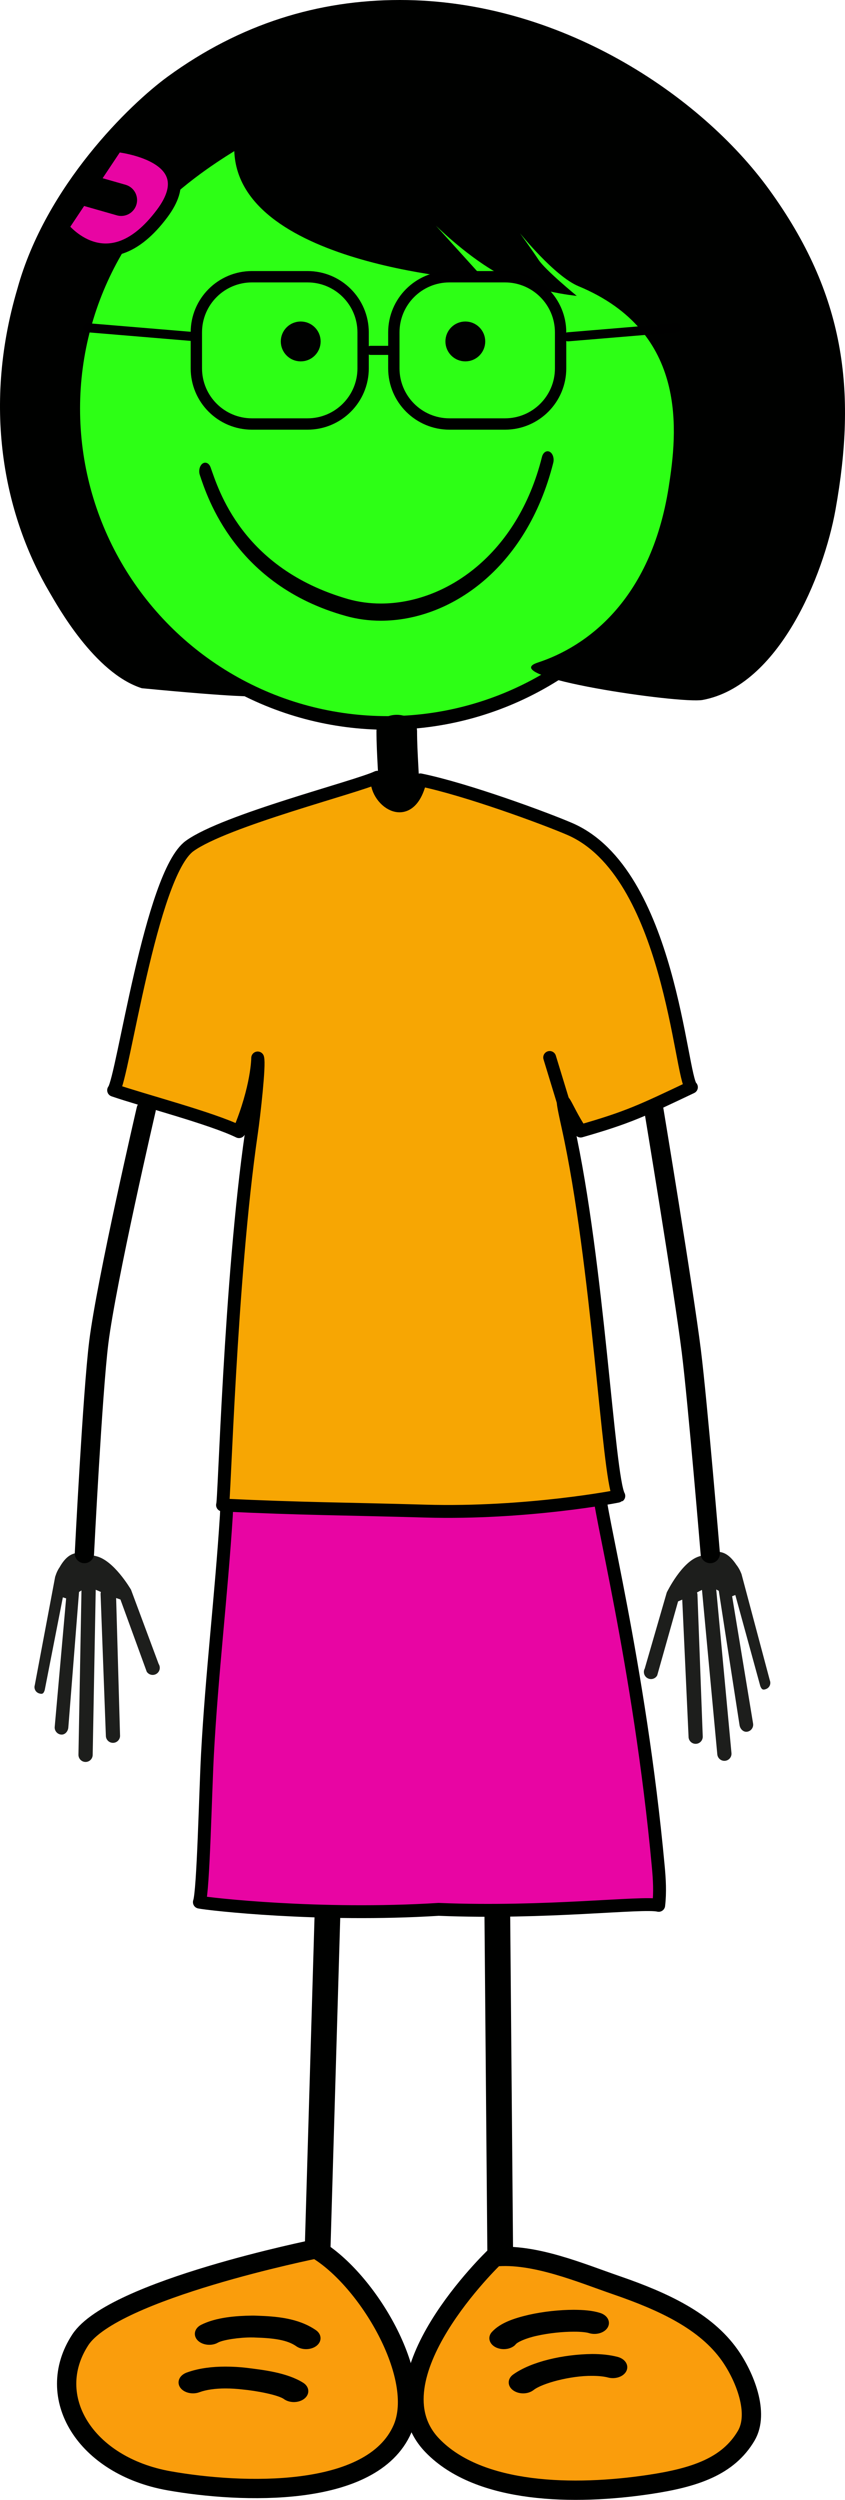 <?xml version="1.0" encoding="iso-8859-1"?>
<!-- Generator: Adobe Illustrator 21.1.0, SVG Export Plug-In . SVG Version: 6.00 Build 0)  -->
<svg version="1.1" id="Layer_1" xmlns="http://www.w3.org/2000/svg" xmlns:xlink="http://www.w3.org/1999/xlink" x="0px" y="0px"
	 width="186.215px" height="550.423px" viewBox="0 0 186.215 550.423" style="enable-background:new 0 0 186.215 550.423;"
	 xml:space="preserve">
<circle id="skinface" style="fill:#2DFF15;stroke:#000100;stroke-width:3;stroke-miterlimit:10;" cx="85.345" cy="89.975" r="69.202"/>
<g id="highlighgroup">
	
		<line style="fill:none;stroke:#000100;stroke-width:5.669;stroke-linecap:round;stroke-linejoin:round;" x1="72.42" y1="412.868" x2="69.866" y2="499.479"/>
	
		<line style="fill:none;stroke:#000100;stroke-width:5.669;stroke-linecap:round;stroke-linejoin:round;" x1="109.522" y1="412.851" x2="110.264" y2="499.496"/>
	<path style="fill:#1D1E1C;" d="M12.331,346.676c0.127-0.394,0.426-1.058,0.791-1.574c2.51-4.458,5.039-3.153,8.059-2.462
		c3.869,0.886,7.5,7.076,7.689,7.375l6.09,16.352c0.473,0.727,0.268,1.697-0.459,2.166c-0.726,0.473-1.699,0.267-2.168-0.457
		l-5.795-15.898l-0.945-0.324l0.859,30.167c0.086,0.862-0.543,1.628-1.402,1.714c-0.514,0.052-0.99-0.15-1.317-0.507
		c-0.217-0.237-0.363-0.548-0.398-0.897l-1.166-31.23c-0.018-0.196,0.012-0.391,0.062-0.576c-0.408-0.189-0.791-0.355-1.137-0.485
		l-0.668,36.374c-0.02,0.867-0.734,1.552-1.6,1.537c-0.449-0.01-0.848-0.206-1.127-0.513c-0.262-0.284-0.418-0.668-0.41-1.087
		l0.666-36.17c-1.238,0.873-0.402-0.168-0.555,0.546l-2.348,29.708c-0.111,0.86-0.779,1.598-1.639,1.482
		c-0.381-0.049-0.713-0.232-0.953-0.498c-0.301-0.33-0.461-0.782-0.399-1.258l2.512-28.229l-0.721-0.224l-3.998,20.427
		c-0.246,0.759-0.502,0.959-1.262,0.713c-0.246-0.082-0.457-0.224-0.621-0.4c-0.334-0.37-0.471-0.91-0.305-1.421l4.486-23.837
		c0.027-0.066,0.043-0.13,0.068-0.198L12.331,346.676z"/>
	<path style="fill:#1D1E1C;" d="M163.186,346.057c-0.158-0.383-0.506-1.023-0.906-1.511c-2.836-4.259-5.262-2.767-8.223-1.854
		c-3.791,1.171-6.951,7.616-7.117,7.927l-4.855,16.762c-0.416,0.759-0.139,1.711,0.621,2.125c0.758,0.418,1.713,0.141,2.127-0.617
		l4.596-16.286l0.918-0.395l1.391,30.147c-0.02,0.867,0.662,1.584,1.525,1.605c0.518,0.014,0.977-0.225,1.275-0.603
		c0.199-0.254,0.322-0.574,0.332-0.926l-1.166-31.229c0.004-0.197-0.041-0.39-0.105-0.571c0.393-0.219,0.764-0.412,1.098-0.566
		l3.377,36.223c0.084,0.861,0.848,1.492,1.709,1.411c0.447-0.042,0.832-0.267,1.086-0.594c0.238-0.302,0.367-0.697,0.328-1.115
		l-3.361-36.019c1.303,0.779,0.389-0.197,0.596,0.502l4.555,29.452c0.176,0.848,0.898,1.533,1.744,1.356
		c0.377-0.078,0.695-0.287,0.914-0.568c0.277-0.352,0.4-0.815,0.305-1.285l-4.609-27.963l0.701-0.275l5.51,20.071
		c0.303,0.738,0.572,0.919,1.311,0.616c0.24-0.1,0.439-0.257,0.59-0.447c0.307-0.393,0.402-0.94,0.199-1.438l-6.25-23.436
		c-0.033-0.064-0.053-0.127-0.084-0.193L163.186,346.057z"/>
	<path style="fill:#E805A3;stroke:#000100;stroke-width:2.835;stroke-linecap:round;stroke-linejoin:round;" d="M49.739,328.946
		c0,0,0.328,1.82,0.145,4.733c-1.119,17.59-3.227,35.023-4.17,52.685c-0.439,8.261-0.906,30.006-1.777,32.449
		c2,0.418,26.436,3.234,52.717,1.593c23.72,0.975,45.047-1.73,48.506-0.882c0.338-2.908,0.168-5.723-0.096-8.57
		c-4.129-44.588-13.471-79.879-12.975-82.932C132.198,327.372,49.739,328.946,49.739,328.946z"/>
	<path style="fill:#FA9D0C;stroke:#000100;stroke-width:4.252;stroke-linecap:round;stroke-linejoin:round;" d="M109.02,496.919
		c8.701-0.869,19.225,3.636,26.775,6.228c10.549,3.63,19.758,7.951,25.035,15.432c3.289,4.669,6.562,12.727,3.615,17.729
		c-3.973,6.727-11.223,9.201-21.293,10.715c-16.551,2.484-37.512,2.164-47.871-8.575C81.012,523.646,109.02,496.919,109.02,496.919z
		"/>
	<path style="fill:#FA9D0C;stroke:#000100;stroke-width:4.252;stroke-linecap:round;stroke-linejoin:round;" d="M69.626,495.165
		c11.369,6.674,24.043,28.184,19.07,39.626c-6.695,15.398-35.668,14.229-51.443,11.432c-18.502-3.285-27.754-18.46-19.568-31.02
		C24.878,504.154,69.626,495.165,69.626,495.165z"/>
	<g>
		<path style="fill:#000100;stroke:#000100;stroke-width:3.581;" d="M85.292,176.161c0-2.512-0.137-5.075-0.27-7.551
			c-0.131-2.511-0.271-5.104-0.271-7.68l0,0c0-0.97,1.205-1.754,2.684-1.754c1.482,0,2.682,0.784,2.682,1.754l0,0
			c0,2.516,0.137,5.08,0.27,7.558c0.135,2.508,0.269,5.1,0.269,7.673l0,0c0,0.969-1.199,1.754-2.682,1.754
			C86.491,177.916,85.292,177.13,85.292,176.161L85.292,176.161z"/>
	</g>
	<g>
		<path style="fill:#000100;stroke:#000100;" d="M65.577,516.19c-2.123-1.512-5.361-1.893-9.303-2.01l0,0
			c-0.17-0.016-0.422-0.019-0.74-0.019l0,0c-2.67-0.039-6.637,0.523-7.803,1.235l0,0l0.006,0.003
			c-1.189,0.635-2.869,0.459-3.758-0.38l0,0c-0.892-0.847-0.654-2.04,0.535-2.673l0,0c3.244-1.643,7.602-1.947,11.019-1.995l0,0
			c0.346,0,0.727,0,1.078,0.021l0,0c4.004,0.143,8.9,0.453,12.728,3.1l0,0c1.053,0.734,1.072,1.942,0.033,2.695l0,0
			c-0.529,0.38-1.227,0.57-1.92,0.57l0,0C66.774,516.736,66.096,516.555,65.577,516.19L65.577,516.19z"/>
	</g>
	<g>
		<path style="fill:#000100;stroke:#000100;" d="M62.903,527.854c-1.273-1.008-6.379-1.963-9.451-2.24l0,0
			c-1.215-0.142-2.504-0.225-3.773-0.225l0,0c-2.205,0-4.295,0.268-5.92,0.869l0,0c-1.309,0.483-2.934,0.116-3.613-0.816l0,0
			c-0.676-0.938-0.162-2.084,1.15-2.572l0,0c2.678-0.977,5.605-1.288,8.383-1.288l0,0c1.594,0,3.154,0.096,4.615,0.267l0,0
			c3.397,0.43,8.809,1.001,12.324,3.258l0,0c1.068,0.728,1.107,1.936,0.08,2.693l0,0c-0.527,0.391-1.232,0.59-1.936,0.59l0,0
			C64.094,528.389,63.426,528.213,62.903,527.854L62.903,527.854z"/>
	</g>
	<g>
		<path style="fill:#000100;stroke:#000100;" d="M109.626,516.459c-1.26-0.551-1.666-1.725-0.893-2.621l0,0
			c1.77-1.961,4.729-2.928,7.906-3.673l0,0c3.205-0.722,6.725-1.085,9.801-1.091l0,0c2.105,0.016,3.965,0.139,5.668,0.668l0,0
			c1.352,0.43,1.955,1.557,1.348,2.516l0,0c-0.609,0.96-2.195,1.389-3.547,0.96l0,0c-0.408-0.151-1.805-0.343-3.469-0.323l0,0
			c-2.457-0.006-5.586,0.316-8.182,0.9l0,0c-2.611,0.552-4.598,1.51-4.949,2.025l0,0l0.006,0.002
			c-0.502,0.589-1.389,0.914-2.293,0.914l0,0C110.544,516.736,110.061,516.646,109.626,516.459L109.626,516.459z"/>
	</g>
	<g>
		<path style="fill:#000100;stroke:#000100;" d="M113.446,525.949c-1.08-0.727-1.123-1.933-0.1-2.697l0,0
			c3.934-2.826,10.936-4.377,17.143-4.445l0,0c1.916,0.002,3.777,0.17,5.506,0.623l0,0c1.385,0.372,2.09,1.469,1.57,2.451l0,0
			c-0.525,0.986-2.066,1.484-3.455,1.114l0,0c-0.877-0.237-2.156-0.377-3.621-0.377l0,0c-4.73-0.06-11.242,1.629-13.256,3.261l0,0
			c-0.521,0.391-1.232,0.596-1.943,0.596l0,0C114.628,526.475,113.965,526.298,113.446,525.949L113.446,525.949z"/>
	</g>
	<ellipse style="fill:#000100;stroke:#000100;stroke-width:3;" cx="102.546" cy="75.18" rx="2.887" ry="2.89"/>
	<circle style="fill:#000100;stroke:#000100;stroke-width:3;" cx="66.27" cy="75.18" r="2.89"/>
	<g>
		<path style="fill:#000100;" d="M76.188,135.618c-24.338-6.768-30.524-26.178-32.145-31.009l0,0
			c-0.326-0.934-0.058-2.074,0.593-2.537l0,0c0.658-0.466,1.452-0.084,1.778,0.85l0,0c1.686,4.669,6.809,22.228,30.286,28.98l0,0
			c2.306,0.651,4.744,0.984,7.239,0.984l0,0c14.246,0,30.121-10.754,35.492-32.275l0,0c0.247-0.984,1.004-1.498,1.693-1.143l0,0
			c0.689,0.353,1.044,1.432,0.801,2.421l0,0c-5.924,23.465-22.901,34.782-37.986,34.782l0,0
			C81.281,136.671,78.672,136.321,76.188,135.618L76.188,135.618z"/>
	</g>
	<path style="fill:none;stroke:#000100;stroke-width:4.252;stroke-linecap:round;stroke-linejoin:round;" d="M32.213,244.286
		c0,0-8.748,37.648-10.445,51.275c-1.381,11.088-3.166,46.5-3.166,46.5"/>
	<path style="fill:none;stroke:#000100;stroke-width:4.252;stroke-linecap:round;stroke-linejoin:round;" d="M143.913,243.286
		c0,0,6.746,40.648,8.443,54.277c1.381,11.086,4.168,44.498,4.168,44.498"/>
	<path style="fill:#F7A603;stroke:#000100;stroke-width:2.835;stroke-linecap:round;stroke-linejoin:round;" d="M83.135,171.137
		c-4.428,2.13-33.539,9.477-41.354,15.142c-8.562,6.212-14.721,51.285-16.743,53.77c6.643,2.277,21.528,6.146,27.631,9.122
		c4.119-9.847,4.119-16.227,4.119-16.227c0.441,1.458-0.813,12.579-1.391,16.556c-4.709,32.383-5.962,81.904-6.36,81.882
		c17.854,0.848,26.708,0.816,44.667,1.334c22.316,0.643,42.548-3.242,42.667-3.334c-2.381-4.46-4.54-51.097-11.2-81.268
		c-2.246-10.178-0.648-4.141,2.787,0.926c10.413-2.99,13.401-4.43,24.413-9.657c-2.441-1.971-4.667-47.333-26.839-56.871
		c-5.484-2.359-22.746-8.723-32.894-10.798C90.229,182.242,82.385,175.915,83.135,171.137z"/>
	
		<line style="fill:#2FAAE1;stroke:#000100;stroke-width:2.835;stroke-linecap:round;stroke-linejoin:round;" x1="124.137" y1="242.666" x2="121.133" y2="232.835"/>
	<path style="fill:#000100;" d="M169.472,41.705C154.347,20.865,123.283,0,88.124,0c-18,0-35.197,5.248-51.12,16.836
		c-8.409,6.121-26.897,24.03-33.159,46.692c-8.007,27.069-2.468,50.773,7.099,66.937c1.647,2.783,9.841,17.736,20.307,21.07
		c21.321,2.045,24.401,1.78,24.732,1.78l-15.941-9.243l-6.812-8.565c0.392-0.912-1.566-0.99-5.44-5.08
		c-1.392-1.469-1.206-3.263-2.958-5.193c-5.865-8.243-11.072-24.4-8.67-42.69c3.777-28.737,26.396-43.632,35.47-49.272
		C52.572,58.869,107.033,61.8,107.033,61.8L96.04,49.659c0,0,6.214,6.157,12.84,10.045c7.582,4.448,18.224,5.446,18.224,5.446
		s-7-5.726-8.468-8.011c-0.984-1.534-4.066-5.806-4.066-5.806s7.615,9.482,12.907,11.678c24.373,10.11,21.742,32.392,19.887,44.22
		c-3.964,25.302-18.486,35.276-28.853,38.654c-9.688,3.157,31.44,9.139,36.333,8.232c16.78-3.115,26.665-27.329,29.275-41.874
		C188.837,85.949,186.26,64.836,169.472,41.705z"/>
	
		<line style="fill:none;stroke:#000000;stroke-width:2;stroke-linecap:round;stroke-linejoin:round;stroke-miterlimit:10;" x1="81.671" y1="77.145" x2="85.938" y2="77.145"/>
	
		<line style="fill:none;stroke:#000000;stroke-width:2;stroke-linecap:round;stroke-linejoin:round;stroke-miterlimit:10;" x1="125.192" y1="74.159" x2="149.086" y2="72.168"/>
	
		<line style="fill:none;stroke:#000000;stroke-width:2;stroke-linecap:round;stroke-linejoin:round;stroke-miterlimit:10;" x1="43.27" y1="74.159" x2="19.376" y2="72.168"/>
	<path style="fill:none;stroke:#000000;stroke-width:2.5;stroke-linecap:round;stroke-linejoin:round;stroke-miterlimit:10;" d="
		M80.022,81.102c0,6.769-5.488,12.256-12.256,12.256H55.526c-6.769,0-12.256-5.487-12.256-12.256v-7.915
		c0-6.769,5.487-12.256,12.256-12.256h12.239c6.768,0,12.256,5.487,12.256,12.256V81.102z"/>
	<path style="fill:none;stroke:#000000;stroke-width:2.5;stroke-linecap:round;stroke-linejoin:round;stroke-miterlimit:10;" d="
		M123.542,81.102c0,6.769-5.486,12.256-12.255,12.256H99.047c-6.77,0-12.256-5.487-12.256-12.256v-7.915
		c0-6.769,5.486-12.256,12.256-12.256h12.239c6.769,0,12.255,5.487,12.255,12.256V81.102z"/>
	<path style="fill:#E805A3;stroke:#000100;stroke-width:2.835;stroke-linecap:round;stroke-linejoin:round;" d="M25.706,32.048
		c0,0,19.767,1.977,10,15c-12,16-22,3-22,3L25.706,32.048z"/>
	
		<line style="fill:#E805A3;stroke:#000100;stroke-width:7;stroke-linecap:round;stroke-linejoin:round;" x1="19.706" y1="42.048" x2="26.706" y2="44.048"/>
</g>
</svg>
